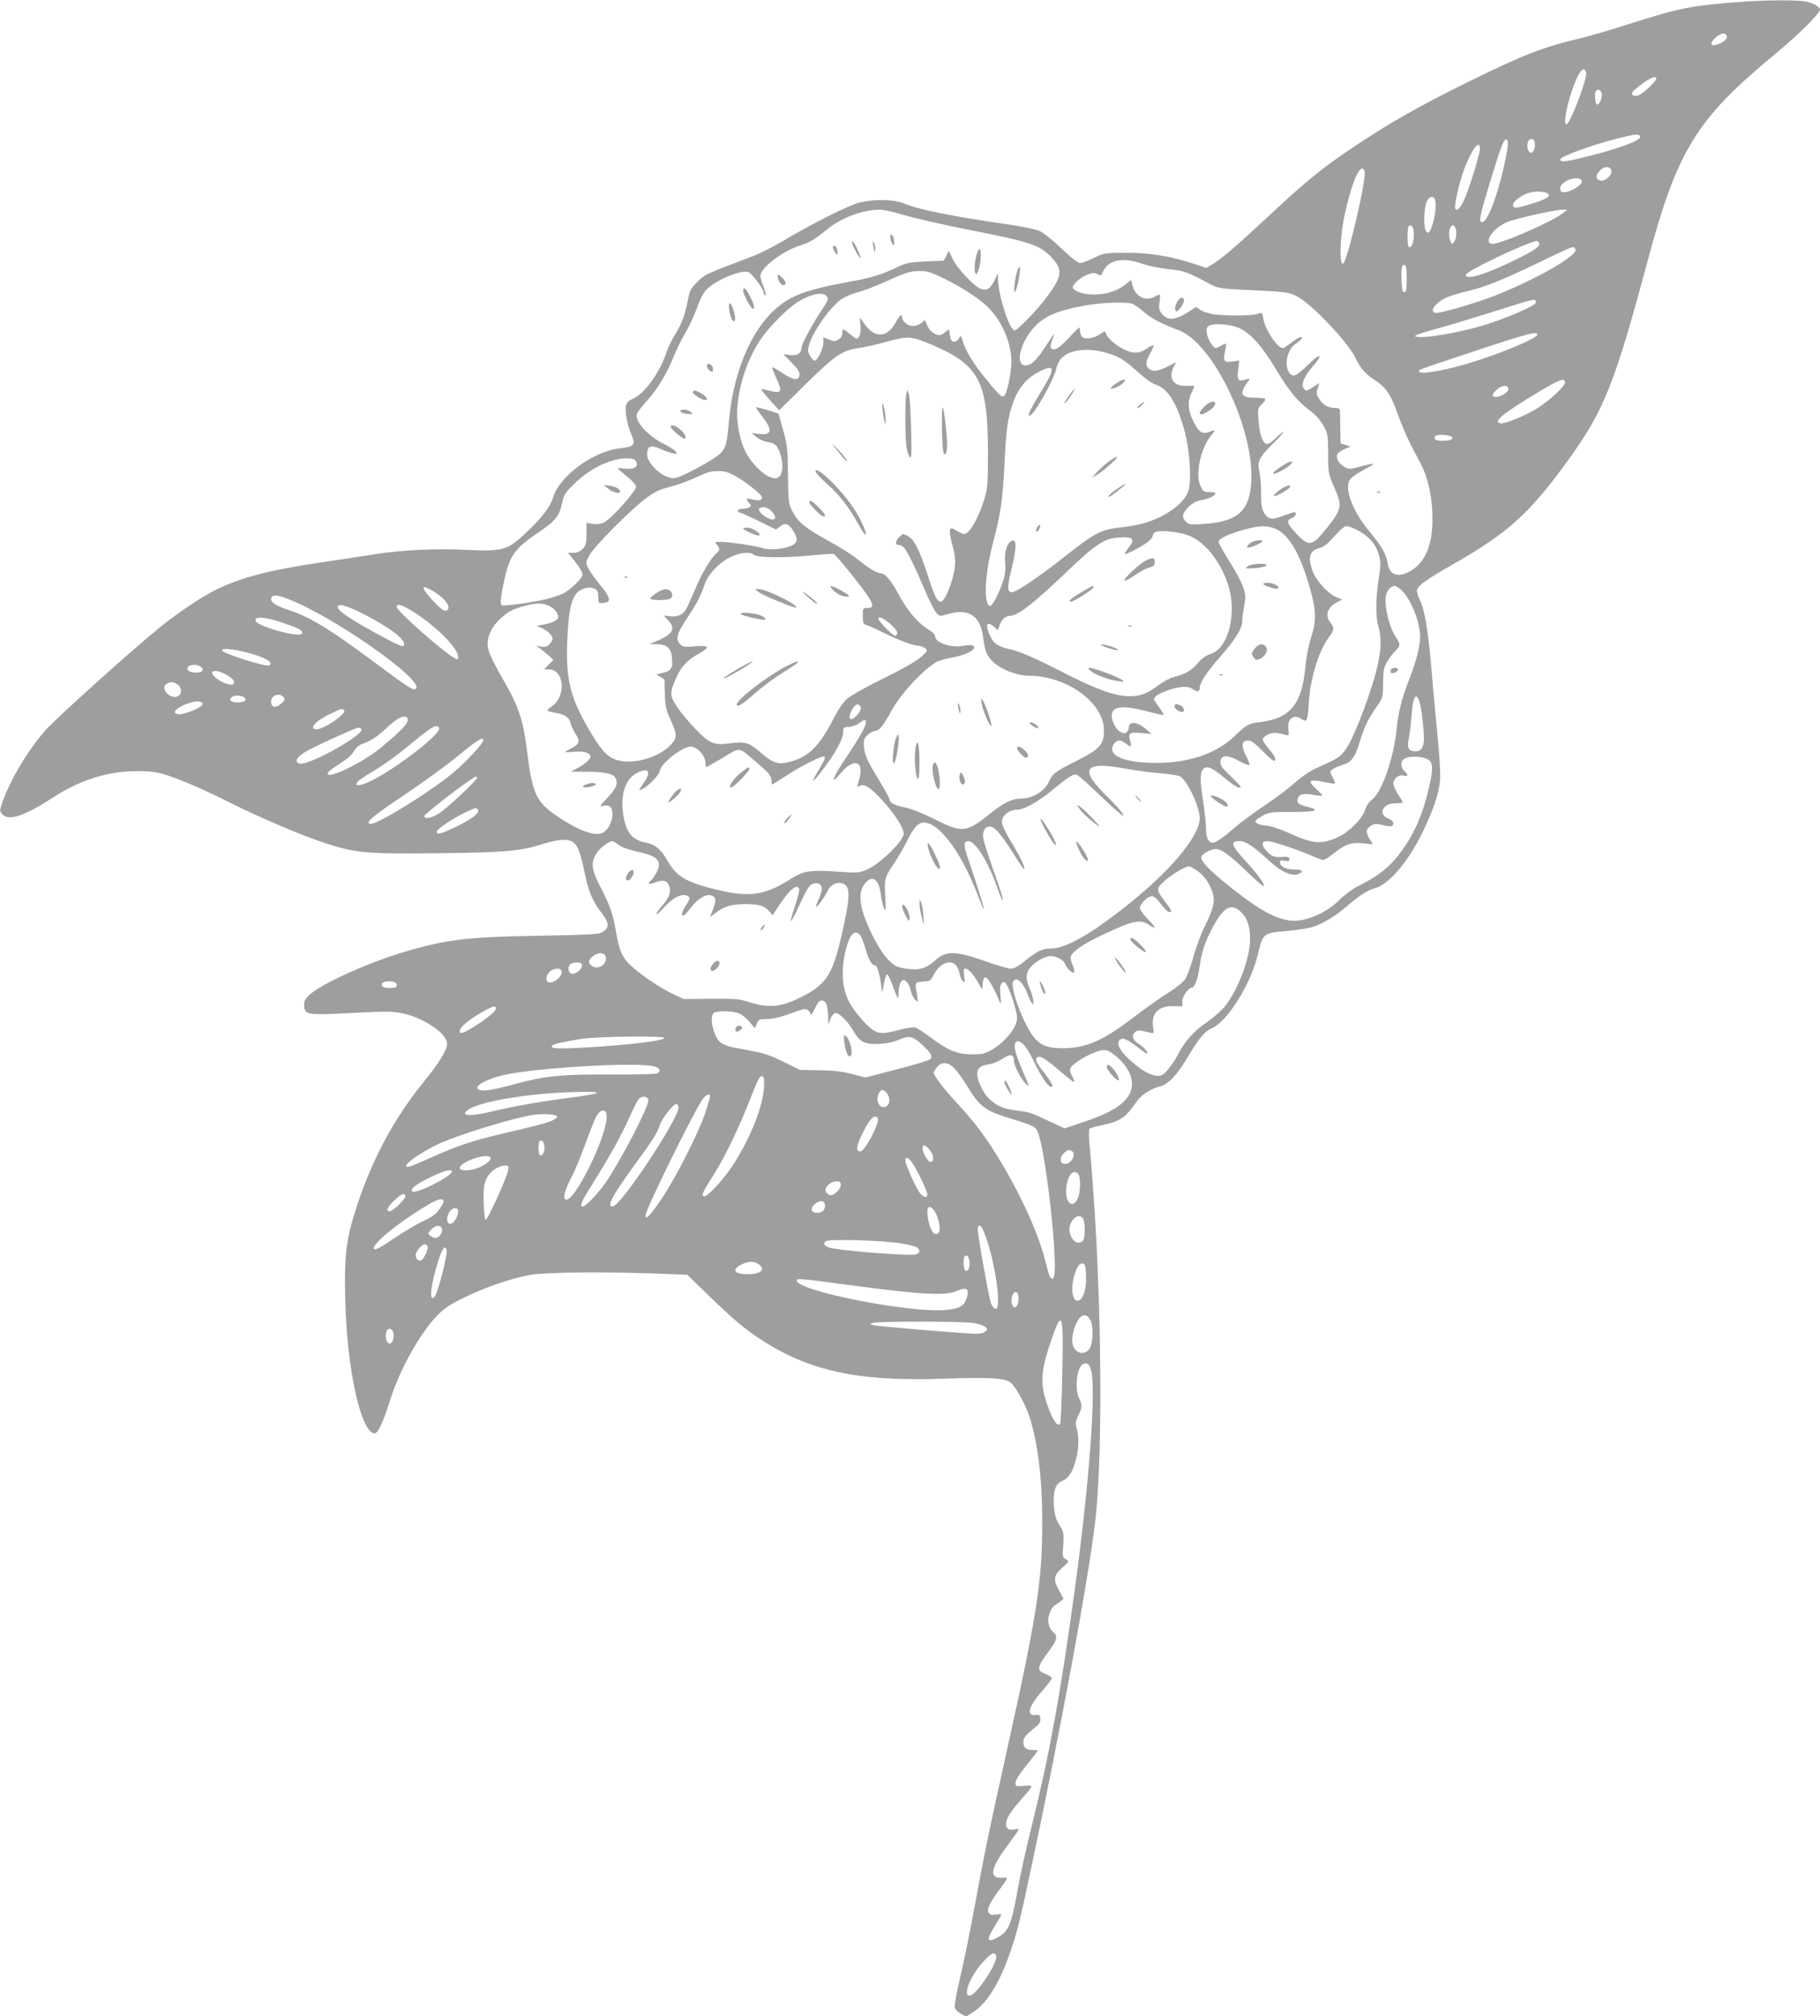 <?xml version="1.0" standalone="no"?>
<!DOCTYPE svg PUBLIC "-//W3C//DTD SVG 20010904//EN"
 "http://www.w3.org/TR/2001/REC-SVG-20010904/DTD/svg10.dtd">
<svg version="1.0" xmlns="http://www.w3.org/2000/svg"
 width="1156pt" height="1280pt" viewBox="0 0 1156 1280"
 preserveAspectRatio="xMidYMid meet">
<g transform="translate(0,1280) scale(0.1,-0.1)"
fill="#9e9e9e" stroke="none">
<path d="M11055 12788 c-317 -24 -386 -38 -710 -141 -110 -36 -243 -74 -295
-87 -248 -58 -369 -105 -735 -285 -286 -141 -488 -255 -690 -390 -214 -141
-324 -230 -550 -441 -218 -203 -317 -288 -371 -320 l-42 -25 -75 25 c-152 50
-282 71 -432 71 -138 0 -141 -1 -206 -32 -37 -18 -76 -33 -88 -33 -14 0 -57
33 -116 90 -52 49 -112 98 -135 110 -27 14 -99 29 -213 46 -341 49 -561 93
-649 130 -69 29 -187 32 -288 8 -68 -16 -301 -133 -492 -247 -59 -35 -147 -79
-195 -97 -292 -110 -296 -112 -344 -160 -40 -40 -49 -56 -58 -106 -19 -101
-39 -157 -81 -224 -22 -36 -47 -87 -56 -115 -43 -131 -141 -267 -217 -298 -25
-11 -37 -23 -41 -44 -8 -36 8 -120 35 -184 28 -65 19 -75 -83 -87 -163 -20
-374 -177 -413 -305 -19 -63 -66 -126 -164 -220 -126 -121 -153 -129 -386
-118 -196 10 -419 -1 -586 -28 -69 -11 -220 -34 -335 -51 -338 -50 -521 -98
-684 -180 -82 -42 -233 -143 -335 -225 -169 -136 -670 -585 -733 -658 -116
-131 -227 -317 -278 -464 -17 -51 -17 -53 1 -73 40 -44 140 -11 319 105 171
112 349 169 531 169 88 1 125 -4 185 -22 103 -33 237 -91 413 -179 195 -97
464 -212 606 -257 192 -62 261 -68 716 -63 421 5 517 13 655 56 99 32 164 37
196 17 34 -23 49 -61 78 -199 26 -123 47 -173 107 -253 52 -68 51 -96 -1 -125
-19 -11 -109 -15 -400 -20 -441 -7 -578 -23 -830 -96 -245 -70 -556 -211 -630
-284 -25 -26 -30 -38 -28 -68 5 -54 21 -57 305 -42 218 11 257 11 321 -3 135
-28 282 -129 282 -192 0 -39 -52 -125 -149 -243 -201 -247 -345 -524 -445
-854 -49 -163 -60 -269 -53 -536 11 -440 101 -841 187 -841 21 0 55 73 99 215
61 192 189 421 300 535 44 45 81 69 171 113 136 66 296 121 417 143 96 17 468
21 813 8 l185 -7 131 -127 c160 -155 234 -218 339 -286 307 -199 616 -266
1155 -247 295 10 389 5 427 -23 33 -25 93 -133 122 -219 53 -164 81 -392 81
-670 0 -369 -32 -579 -215 -1405 -129 -583 -147 -671 -211 -1015 -30 -165 -73
-376 -95 -469 -22 -93 -38 -178 -35 -191 3 -12 21 -30 39 -40 l34 -18 49 32
c85 56 164 185 228 370 47 133 61 192 140 561 185 871 353 1779 401 2168 57
466 41 1602 -35 2407 -4 50 -5 94 0 99 4 4 39 14 77 22 121 26 150 46 223 151
29 42 93 83 153 97 44 11 103 72 159 165 83 139 117 181 162 201 103 44 252
283 297 476 29 127 35 131 180 143 63 6 137 17 164 25 64 19 151 72 223 135
78 67 128 99 172 111 90 24 210 163 300 345 73 148 110 257 117 344 3 38 -4
156 -16 276 -11 116 -28 293 -36 395 -23 273 -45 407 -77 472 -10 21 -18 46
-18 57 0 29 53 68 218 162 367 209 499 329 754 684 218 304 285 473 493 1248
189 706 311 903 814 1317 146 121 281 255 281 280 0 15 -38 38 -82 49 -52 12
-255 12 -423 -1z m-87 -220 c4 -19 -29 -43 -70 -53 -39 -10 -37 16 3 50 34 28
62 30 67 3z m-893 -227 c10 -32 -99 -321 -124 -329 -21 -7 -7 87 30 202 40
124 78 176 94 127z m445 -40 c0 -18 -89 -100 -115 -107 -39 -10 -52 10 -24 35
79 67 139 99 139 72z m-347 -93 c7 -24 -12 -70 -28 -72 -11 -1 -19 58 -11 80
8 22 33 17 39 -8z m245 -276 c7 -21 -125 -72 -307 -118 -165 -42 -201 -47
-201 -26 0 18 203 92 357 131 128 32 144 33 151 13z m-852 -125 c-45 -225
-115 -417 -152 -417 -23 0 -17 34 51 257 73 238 90 282 108 264 8 -8 6 -35 -7
-104z m182 90 c6 -29 -7 -67 -23 -67 -18 0 -29 34 -21 66 8 29 39 29 44 1z
m-348 -41 c0 -29 -50 -197 -88 -296 -28 -70 -53 -103 -68 -87 -9 9 12 116 42
212 45 141 114 245 114 171z m835 -145 c0 -31 -45 -66 -74 -56 -27 8 -27 33 1
62 30 32 73 28 73 -6z m-1568 3 c16 -42 -112 -589 -138 -589 -23 0 -17 178 10
303 48 222 104 348 128 286z m1381 -66 c4 -21 -73 -68 -111 -68 -22 0 -27 5
-27 24 0 50 129 91 138 44z m-213 -80 c16 -15 -20 -35 -111 -63 -99 -30 -114
-31 -114 -5 0 25 68 71 118 80 42 8 92 2 107 -12z m-721 -34 c19 -49 -20 -220
-48 -211 -29 10 -25 177 5 213 15 19 35 18 43 -2z m-3373 -99 c63 -19 241 -60
394 -90 428 -85 470 -99 553 -189 62 -68 56 -114 -33 -234 -63 -87 -196 -223
-212 -220 -33 7 -102 223 -104 325 l0 38 -22 -44 c-27 -54 -45 -66 -82 -57
-40 10 -155 130 -184 192 l-25 52 -15 -32 -16 -31 -115 -5 c-104 -5 -122 -8
-185 -38 -88 -43 -166 -67 -280 -87 -296 -54 -391 -89 -494 -181 -157 -141
-267 -412 -292 -719 -12 -142 -22 -171 -72 -209 -44 -34 -193 -115 -242 -133
-35 -12 -45 -12 -82 2 -59 23 -123 95 -123 139 0 54 21 64 83 37 29 -13 65
-26 82 -29 27 -5 29 -4 16 12 -8 10 -41 31 -74 47 -103 52 -186 145 -172 190
4 12 29 46 57 76 72 79 131 176 173 280 20 50 56 124 81 165 24 40 55 108 70
151 15 45 39 94 57 114 54 61 228 135 272 115 24 -11 95 -107 95 -129 0 -6 4
-14 9 -18 10 -6 3 26 -18 78 -6 16 -11 37 -11 47 0 49 142 157 251 191 63 20
89 35 175 105 90 72 220 121 330 123 23 1 93 -15 155 -34z m4189 14 c-66 -55
-408 -204 -454 -197 -55 8 8 100 94 137 50 22 304 79 355 80 l30 0 -25 -20z
m-956 -95 c15 -40 2 -124 -20 -124 -10 0 -14 16 -14 63 0 35 3 67 7 70 11 11
20 8 27 -9z m270 0 c10 -27 7 -69 -8 -90 -14 -18 -15 -18 -25 10 -7 16 -9 44
-5 62 7 35 27 45 38 18z m531 -95 c13 -20 -29 -50 -149 -108 -196 -96 -316
-132 -316 -96 0 23 401 213 452 215 4 0 10 -5 13 -11z m230 -39 c10 -16 -13
-39 -95 -93 -104 -68 -332 -177 -471 -225 -154 -53 -307 -95 -325 -88 -22 8
-17 30 14 58 34 33 81 52 187 78 113 26 225 71 435 172 255 122 243 118 255
98z m-2751 -94 c39 -14 115 -29 169 -35 100 -10 116 -16 269 -98 43 -23 63
-26 230 -34 249 -12 260 -13 313 -39 92 -44 333 -299 377 -397 26 -59 63 -100
126 -140 66 -43 100 -95 143 -221 19 -53 54 -135 78 -182 24 -47 55 -105 68
-130 39 -77 64 -179 70 -292 11 -204 -38 -332 -149 -389 -74 -38 -123 -17
-135 57 -9 57 -35 103 -108 191 -113 134 -169 280 -131 338 9 14 51 43 94 65
79 42 73 45 -35 16 -57 -16 -65 -16 -93 -1 -34 18 -56 55 -46 80 3 9 23 24 45
33 l39 17 -32 10 -31 10 -2 90 c-1 50 -2 100 -2 113 -1 18 -7 22 -31 22 -43 0
-78 19 -101 57 -18 28 -19 38 -10 65 6 17 11 32 11 34 0 2 -16 -8 -36 -21 -43
-29 -48 -30 -64 -10 -18 22 5 78 56 136 69 78 55 94 -18 22 -79 -76 -101 -89
-122 -68 -44 44 -24 154 34 193 19 13 37 27 38 33 7 19 -21 8 -65 -26 -25 -19
-49 -35 -54 -35 -36 0 -113 116 -125 187 -6 40 -7 41 -33 31 -35 -15 -233 -15
-301 0 -30 7 -63 20 -73 29 -14 14 -22 15 -35 5 -104 -73 -159 -84 -199 -38
-21 25 -24 35 -18 77 4 27 4 49 0 49 -3 0 -20 -7 -36 -16 -56 -29 -118 5 -136
74 l-8 33 -43 -32 c-53 -39 -118 -59 -194 -59 -59 0 -119 18 -133 40 -11 17
42 67 91 86 33 13 46 13 64 4 12 -6 22 -10 23 -8 26 51 38 66 67 80 48 25 111
22 194 -6z m1681 -97 c0 -68 -3 -84 -15 -84 -12 0 -16 16 -18 74 -3 82 2 105
21 98 8 -2 12 -29 12 -88z m-2946 6 c109 -53 212 -118 272 -172 96 -86 163
-233 163 -358 0 -80 -30 -214 -50 -222 -14 -5 -43 25 -132 136 -63 79 -110
158 -127 214 -11 39 -13 40 -24 19 -6 -12 -20 -22 -31 -22 -15 0 -21 9 -26 39
l-6 40 -29 -21 c-25 -19 -31 -20 -60 -8 -20 9 -37 26 -48 51 l-17 37 -23 -19
c-13 -11 -36 -19 -52 -19 -31 0 -69 30 -69 55 0 27 -15 15 -42 -34 -35 -64
-82 -88 -132 -67 -20 8 -46 32 -62 55 -15 23 -29 41 -31 41 -2 0 -1 -20 2 -44
7 -43 -6 -86 -25 -86 -5 0 -25 14 -43 30 -42 36 -47 37 -47 5 0 -15 -9 -31
-24 -40 -22 -14 -28 -15 -60 -1 l-36 15 0 -31 c0 -40 -37 -118 -56 -118 -7 0
-21 14 -30 32 -14 26 -14 38 -4 72 25 85 136 240 206 288 22 14 67 33 100 42
34 8 108 36 165 62 148 66 167 73 230 73 46 1 71 -6 148 -44z m-737 -118 c12
-18 11 -19 -44 -103 -61 -94 -118 -203 -118 -226 0 -32 -28 -48 -73 -42 l-42
6 53 -54 c40 -41 53 -61 50 -79 -5 -38 -38 -34 -107 12 -34 23 -64 39 -66 37
-2 -2 10 -34 27 -71 39 -84 32 -97 -43 -78 -27 7 -52 12 -54 10 -2 -2 23 -33
55 -69 l59 -65 148 146 c211 208 249 234 362 250 36 5 115 23 175 40 131 37
157 35 285 -20 301 -129 355 -232 356 -676 0 -214 -2 -235 -23 -305 -39 -124
-95 -220 -128 -220 -7 0 -29 9 -48 21 -33 19 -36 19 -42 4 -4 -9 3 -53 16 -98
16 -61 20 -94 15 -135 -12 -95 -63 -222 -90 -222 -23 0 -40 36 -85 175 -50
154 -84 221 -122 241 -35 18 -33 18 -58 -8 -25 -27 -26 -48 -2 -48 11 0 26 -8
34 -17 22 -25 77 -137 133 -272 27 -62 58 -125 71 -140 22 -25 23 -25 70 -11
138 41 211 -7 229 -150 11 -88 24 -117 72 -160 51 -44 147 -80 217 -80 243 -1
478 -171 478 -348 0 -90 -27 -119 -183 -197 -126 -63 -145 -78 -168 -130 -26
-58 -103 -105 -174 -105 -59 0 -110 -25 -199 -96 -151 -121 -175 -124 -352
-35 -73 37 -149 67 -189 75 -70 15 -97 29 -97 51 0 6 -29 60 -65 119 -80 131
-96 168 -98 224 -2 37 3 48 26 68 15 13 36 24 46 24 24 0 51 32 96 115 60 112
190 256 287 319 16 10 62 24 103 31 74 13 135 39 142 61 6 18 -19 23 -68 14
-77 -15 -179 19 -179 59 0 12 -17 29 -44 45 -60 35 -133 119 -180 208 -53 98
-93 148 -119 148 -27 0 -77 30 -152 91 -31 26 -113 77 -181 114 -149 82 -196
120 -231 189 -25 49 -26 58 -28 231 -2 165 -4 189 -31 285 l-29 104 -70 22
c-38 12 -72 20 -74 18 -2 -1 15 -26 38 -55 71 -90 66 -124 -19 -114 l-45 5 30
-25 c17 -14 46 -27 65 -30 52 -9 63 -18 82 -66 24 -62 23 -131 -1 -153 -17
-16 -25 -16 -57 -6 -44 15 -111 79 -148 142 -44 75 -70 198 -63 298 12 161 71
329 161 453 51 72 163 182 222 219 83 53 165 68 186 35z m4503 -38 c0 -19
-186 -100 -331 -144 -132 -40 -319 -75 -397 -75 -71 1 -48 12 105 55 68 18
222 65 343 103 286 91 280 89 280 61z m-2562 -8 c13 -5 46 -28 73 -52 47 -41
118 -78 217 -114 219 -79 480 -617 465 -956 -9 -194 -85 -262 -309 -276 -79
-5 -88 -4 -108 16 -28 28 -21 55 23 97 22 21 48 34 77 39 45 7 89 29 89 44 0
4 -17 8 -37 7 -34 -1 -40 3 -56 34 -37 70 -4 239 63 322 34 42 34 43 -6 27
-48 -18 -70 -4 -103 63 -37 73 -40 131 -11 188 11 22 17 40 13 41 -5 0 -28 0
-53 -1 -78 -2 -111 51 -75 121 l16 30 -43 -22 c-69 -35 -99 -41 -125 -24 -30
20 -29 48 3 102 14 25 23 47 20 50 -3 3 -23 -6 -44 -21 -45 -31 -82 -33 -138
-7 -49 22 -111 75 -119 102 -6 19 -7 19 -36 -1 -37 -27 -94 -37 -114 -20 -8 7
-15 23 -15 36 0 13 -2 24 -5 24 -3 0 -33 -29 -66 -65 -62 -66 -93 -85 -112
-66 -7 7 -6 22 6 51 8 22 14 40 12 40 -1 0 -26 -36 -55 -81 -59 -89 -91 -119
-127 -119 -67 0 -35 143 54 241 65 72 150 108 328 140 110 19 260 24 298 10z
m685 -157 c70 -35 142 -117 227 -259 83 -139 138 -205 214 -261 37 -27 66 -59
86 -95 29 -52 30 -59 31 -179 0 -122 1 -127 37 -210 55 -126 52 -140 -51 -269
-90 -111 -108 -114 -190 -27 -58 61 -64 82 -27 96 14 5 25 17 25 26 0 18 1 18
-89 -14 -64 -24 -87 -19 -112 22 -15 25 -19 50 -19 124 0 51 -5 113 -11 138
-16 61 0 93 83 174 37 36 68 70 68 75 0 5 -20 -10 -44 -34 -27 -27 -51 -42
-62 -39 -25 4 -45 65 -51 155 -5 69 -4 73 22 97 16 15 25 30 21 34 -4 4 -35 7
-68 7 -88 0 -98 25 -42 102 16 22 16 22 -16 13 -47 -14 -53 -5 -46 62 l7 59
-44 -6 c-53 -8 -60 2 -46 65 5 23 8 44 6 47 -2 2 -19 -4 -36 -14 -32 -18 -32
-18 -51 5 -30 37 -46 98 -30 117 22 27 145 20 208 -11z m1886 -39 c-3 -24
-237 -122 -431 -180 -147 -45 -300 -72 -315 -57 -14 14 -47 1 367 139 320 106
382 122 379 98z m-2751 -111 c88 -23 129 -47 212 -124 43 -39 90 -73 112 -80
81 -26 138 -117 188 -300 31 -115 44 -300 25 -370 -22 -83 -143 -172 -291
-214 -30 -8 -96 -20 -147 -25 -118 -13 -161 -36 -346 -182 -160 -127 -311
-229 -338 -229 -31 0 -32 29 -4 144 32 133 34 189 9 184 -33 -6 -55 -66 -49
-133 4 -42 1 -78 -10 -115 -22 -76 -72 -172 -87 -167 -40 13 -32 200 18 392
52 197 64 282 75 508 11 227 20 293 56 394 32 90 86 154 166 194 99 50 103 23
17 -116 -66 -107 -95 -165 -81 -165 27 0 153 222 171 299 5 24 20 55 34 68 51
52 158 66 270 37z m2927 -193 c0 -23 -93 -110 -174 -162 -65 -43 -209 -102
-235 -97 -51 10 10 60 241 199 136 82 168 93 168 60z m-360 -41 c0 -21 -45
-50 -80 -50 -27 0 -25 16 6 45 33 31 74 34 74 5z m-355 -310 c0 -11 -13 -16
-49 -18 -50 -3 -74 7 -61 28 11 17 110 9 110 -10z m-5185 -149 c18 -34 -13
-54 -74 -46 -43 5 -48 4 -35 -7 8 -7 36 -30 62 -52 26 -21 47 -46 47 -55 0
-30 -153 -201 -204 -228 -19 -10 -42 -13 -70 -9 l-41 6 0 -69 c0 -60 -3 -73
-24 -95 -17 -18 -35 -26 -59 -26 l-34 0 34 -42 c38 -47 58 -80 58 -98 0 -20
-81 -98 -123 -118 -23 -11 -72 -27 -108 -36 -76 -19 -270 -46 -281 -39 -13 7
-9 48 13 151 36 166 66 209 221 313 104 70 132 105 148 184 11 53 19 66 74
120 98 98 232 164 333 165 42 0 54 -4 63 -19z m632 -94 c68 -38 167 -117 168
-134 0 -20 -17 -24 -59 -14 -45 10 -49 7 -24 -21 15 -17 15 -20 3 -28 -8 -6
-27 -10 -42 -10 -35 0 -45 -17 -16 -25 13 -4 69 -29 125 -57 l102 -50 27 21
c32 25 55 16 84 -32 30 -49 26 -75 -14 -92 -52 -22 -139 -29 -178 -16 -39 14
-216 41 -272 41 -37 0 -38 -1 -23 -18 22 -24 21 -35 -5 -58 -37 -33 -93 -129
-137 -235 -24 -57 -50 -113 -58 -125 -18 -29 -58 -43 -103 -36 l-35 4 28 -29
c50 -53 32 -89 -66 -130 l-52 -22 46 -1 c61 0 89 -23 96 -77 9 -71 -1 -91 -53
-104 l-47 -12 27 -14 c14 -7 26 -17 27 -21 0 -4 1 -45 2 -92 2 -72 7 -95 34
-155 47 -103 47 -120 -4 -171 -71 -71 -218 -115 -317 -94 -68 14 -109 54 -182
176 -132 221 -161 334 -151 589 9 210 30 291 87 320 34 18 64 19 91 5 14 -8
19 -21 19 -51 0 -39 1 -40 33 -37 52 5 46 33 -24 118 -34 41 -68 90 -76 108
-13 32 -12 37 13 80 34 60 278 304 367 366 49 35 86 52 135 63 37 9 105 32
152 53 112 50 108 48 165 49 39 1 63 -7 107 -32z m233 -228 c44 -53 1 -65 -59
-18 -35 28 -34 49 3 49 20 0 37 -9 56 -31z m3176 -99 c94 -26 170 -146 235
-370 45 -156 47 -217 12 -326 -16 -48 -31 -125 -37 -191 -22 -235 -97 -325
-290 -348 -70 -8 -83 -15 -161 -90 -132 -126 -343 -185 -588 -165 -148 13
-216 57 -178 115 20 30 42 31 76 5 35 -27 40 -25 29 15 -15 52 -6 58 70 51
l66 -6 -35 30 c-54 48 -110 53 -110 12 0 -11 -7 -25 -15 -32 -21 -17 -62 11
-81 55 -43 104 21 129 207 80 51 -13 100 -25 106 -25 7 0 -3 21 -22 46 -19 25
-35 49 -35 52 1 20 24 36 84 58 76 27 133 31 162 9 27 -21 44 -18 44 7 0 34
45 102 137 206 88 101 133 173 133 216 0 14 5 57 12 96 11 62 10 76 -7 125
-10 30 -49 103 -87 162 -37 59 -68 114 -68 124 0 20 70 52 173 79 83 22 118
24 168 10z m539 -15 c71 -36 118 -88 137 -154 13 -48 14 -65 3 -135 -22 -136
-24 -257 -6 -319 20 -69 20 -137 0 -233 -32 -159 -152 -478 -208 -554 -34 -46
-48 -56 -177 -113 -49 -22 -98 -55 -143 -95 -37 -34 -124 -99 -194 -146 -70
-47 -156 -111 -192 -142 -69 -61 -117 -94 -137 -94 -28 0 -43 32 -43 89 0 32
-9 116 -20 186 -20 130 -18 176 6 196 23 19 57 3 133 -61 63 -52 101 -73 101
-54 0 3 -30 34 -66 69 -55 53 -65 67 -62 91 5 42 43 43 118 3 33 -18 63 -30
66 -26 3 3 -6 28 -21 57 -32 64 -30 94 7 98 22 3 40 -9 93 -62 36 -36 70 -66
75 -66 21 0 8 31 -30 75 -22 25 -40 53 -40 60 0 8 14 22 32 31 30 15 58 15
115 -2 20 -6 21 -3 16 35 -9 68 34 101 86 65 32 -23 37 -11 44 104 10 161 64
333 131 421 31 42 32 55 6 88 -36 46 -19 98 43 130 l32 16 -40 17 c-53 23
-129 108 -149 167 -30 86 -18 126 43 143 29 7 54 27 96 75 33 38 65 65 76 65
11 0 42 -11 69 -25z m-1081 -31 c104 -34 205 -154 258 -306 64 -182 8 -415
-108 -450 -28 -8 -54 -27 -82 -59 -41 -48 -75 -67 -154 -88 -23 -6 -68 -31
-100 -55 -69 -51 -109 -66 -176 -66 -92 0 -203 39 -397 137 -224 114 -300 147
-374 163 -31 6 -69 22 -84 35 -25 21 -52 80 -52 114 0 17 22 13 46 -10 l22
-20 11 32 c13 37 37 58 67 59 48 0 157 85 365 285 178 171 236 208 329 213 88
5 102 -10 60 -63 -17 -21 -28 -40 -26 -42 6 -6 105 45 144 74 17 13 32 30 32
37 0 6 6 18 13 25 16 17 133 9 206 -15z m-2751 -126 c19 -19 195 -21 357 -5
77 8 145 12 151 10 6 -2 51 -54 101 -116 152 -190 171 -227 113 -227 -29 0
-30 -1 -30 -51 0 -44 3 -52 21 -56 12 -4 63 -26 113 -51 102 -50 189 -82 221
-82 11 0 30 -7 41 -15 18 -15 17 -17 -25 -55 -28 -26 -114 -75 -235 -135 -105
-51 -210 -110 -233 -129 -28 -24 -58 -68 -92 -135 -88 -170 -156 -237 -275
-268 -73 -19 -106 -9 -182 57 -76 66 -99 73 -197 61 -103 -14 -129 -3 -219 90
-42 43 -95 107 -118 141 -47 71 -48 90 -3 189 28 65 72 111 140 148 76 42 70
55 -21 48 -69 -6 -78 -5 -97 14 -30 30 -20 67 45 165 64 95 87 141 111 212 21
65 89 137 164 175 59 29 128 36 149 15z m4119 -230 c60 -64 113 -201 113 -293
0 -58 -27 -161 -70 -270 -45 -114 -69 -207 -80 -322 -19 -181 -95 -397 -157
-441 -18 -13 -34 -37 -42 -63 -16 -55 -103 -142 -173 -174 -105 -48 -156 -44
-313 27 -52 24 -110 43 -140 46 -52 5 -79 18 -69 33 3 5 24 19 47 32 38 20 56
22 184 22 151 0 185 11 99 32 -56 14 -69 24 -64 48 6 32 32 40 97 29 34 -6 61
-8 61 -5 0 3 -19 23 -42 44 -55 50 -43 62 48 43 38 -8 71 -13 73 -10 2 2 -4
20 -15 40 -19 35 -19 36 1 50 11 8 37 20 58 26 60 18 82 46 112 144 32 103 53
147 109 227 40 57 40 58 41 151 1 81 4 98 27 137 14 24 38 55 52 68 32 30 32
41 1 87 -43 64 -76 208 -61 267 8 32 32 57 55 57 9 0 31 -15 48 -32z m-6158 0
c84 -50 124 -110 84 -125 -12 -5 -34 12 -80 60 -82 87 -84 113 -4 65z m-927
-48 c285 -106 874 -518 820 -572 -15 -15 -45 4 -258 163 -295 219 -415 292
-556 338 -80 26 -114 51 -105 74 8 22 35 21 99 -3z m1668 -48 c36 -17 62 -55
54 -77 -7 -16 -46 -33 -95 -41 l-41 -7 30 -13 c37 -15 72 -49 72 -69 0 -8 -9
-24 -21 -36 -15 -15 -28 -19 -52 -14 l-32 5 25 -17 c14 -10 38 -30 55 -45 l30
-27 -29 -30 -30 -31 30 0 c100 0 112 -173 16 -237 -36 -24 -34 -27 23 -38 62
-11 92 -30 98 -64 4 -17 18 -48 32 -69 31 -47 26 -66 -26 -93 -22 -11 -39 -21
-39 -23 0 -2 26 -2 58 1 61 6 102 -7 102 -31 0 -17 -37 -49 -85 -74 l-40 -21
108 -1 c123 0 173 -15 182 -53 8 -32 -6 -58 -64 -120 -44 -48 -45 -50 -18 -43
39 9 57 -8 57 -53 0 -49 -29 -103 -63 -119 -53 -25 -168 21 -314 124 -106 76
-134 139 -163 378 -25 207 -51 288 -140 446 -96 169 -113 208 -113 255 0 52
31 112 81 157 51 46 73 58 147 79 78 23 122 23 165 1z m-1186 -48 c167 -84
275 -166 262 -199 -5 -14 -23 -8 -119 43 -217 115 -315 181 -301 204 10 16 61
1 158 -48z m328 8 c151 -99 278 -229 278 -284 0 -16 -3 -17 -22 -7 -68 36
-368 300 -368 325 0 26 37 14 112 -34z m-836 -66 c98 -33 124 -47 124 -64 0
-20 -80 -11 -185 22 -91 29 -122 47 -110 66 10 17 82 7 171 -24z m3858 -7 c46
-41 56 -62 34 -75 -11 -7 -108 89 -108 108 0 19 30 5 74 -33z m-4096 -179
c117 -28 184 -65 153 -84 -20 -13 -301 77 -301 95 0 15 60 10 148 -11z m-283
-93 c24 -18 11 -37 -25 -37 -38 0 -60 9 -60 25 0 26 55 33 85 12z m154 -46
c48 -25 68 -48 53 -63 -14 -14 -74 6 -112 39 -51 43 -11 59 59 24z m-301 -67
c28 -19 29 -60 2 -74 -45 -24 -115 47 -74 77 24 17 45 16 72 -3z m426 -84 c16
-15 -5 -30 -44 -30 -45 0 -61 17 -35 36 18 13 61 10 79 -6z m247 4 c11 -14 9
-20 -15 -41 -34 -29 -60 -27 -64 7 -6 42 51 67 79 34z m7218 -42 c15 -57 30
-213 24 -247 -8 -41 -21 -55 -53 -55 -44 0 -55 22 -42 83 6 29 14 95 18 147 8
124 31 155 53 72z m-7732 1 c8 -22 -131 -79 -163 -66 -21 8 -17 20 11 39 60
39 144 54 152 27z m4181 -25 c5 -25 -54 -86 -68 -72 -17 17 25 96 48 92 9 -2
18 -11 20 -20z m-3282 -20 c13 -21 -129 -118 -173 -118 -57 0 -10 54 87 99 73
35 76 35 86 19z m404 -59 c0 -24 -43 -69 -165 -171 -117 -99 -359 -216 -343
-165 3 6 20 22 39 34 88 57 111 76 130 108 15 25 33 38 70 50 31 11 71 36 107
69 84 76 112 96 138 96 18 0 24 -6 24 -21z m2910 -14 c0 -26 -38 -94 -128
-228 -84 -125 -104 -182 -35 -99 86 104 155 83 120 -37 -14 -49 -14 -50 4 -40
28 15 67 -10 139 -88 82 -89 140 -178 140 -216 0 -43 -145 -187 -226 -224 -58
-26 -58 -26 -193 -17 -168 12 -218 5 -290 -41 -148 -96 -242 -117 -392 -92
-52 9 -137 30 -189 46 -111 35 -163 73 -209 154 -42 74 -79 105 -134 116 -89
16 -128 61 -147 169 -22 127 8 230 78 270 77 43 104 17 53 -54 -17 -25 -31
-47 -31 -50 0 -3 14 3 31 13 37 22 99 88 99 106 0 44 143 157 197 157 40 0 93
-57 93 -100 0 -17 3 -30 6 -30 3 0 43 22 88 49 135 81 112 82 219 -9 95 -80
107 -95 107 -131 0 -10 2 -19 5 -19 2 0 42 24 87 54 103 67 235 133 245 122 4
-4 1 -19 -8 -34 -8 -15 -28 -49 -44 -76 -40 -68 -18 -51 48 37 76 101 120 183
122 225 1 34 3 36 37 37 20 1 49 11 64 23 35 26 44 27 44 7z m-2710 -40 c0
-43 -267 -249 -430 -331 -75 -37 -118 -40 -86 -5 9 10 56 41 105 70 48 29 128
85 176 124 153 126 196 157 216 157 10 0 19 -7 19 -15z m-495 -4 c21 -34 -324
-228 -389 -219 -38 5 -25 39 29 72 54 33 323 156 342 156 6 0 14 -4 18 -9z
m775 -70 c0 -21 -115 -144 -195 -210 -146 -120 -470 -321 -518 -321 -47 0 3
44 205 179 120 80 277 194 349 254 121 99 159 122 159 98z m6013 -133 c21 -25
17 -74 -18 -214 -30 -120 -76 -228 -135 -317 -83 -126 -157 -190 -304 -263
-33 -16 -85 -54 -117 -86 -62 -63 -149 -110 -237 -129 -103 -21 -213 23 -386
154 -179 136 -256 209 -256 245 0 17 60 52 91 52 37 0 89 -38 202 -147 54 -52
101 -93 104 -89 9 9 -38 74 -110 153 -98 107 -107 133 -43 133 39 0 91 -35
188 -126 70 -66 142 -99 182 -84 41 15 29 30 -25 30 -54 0 -89 19 -89 47 0 11
8 13 30 8 24 -5 30 -3 30 10 0 12 -8 16 -32 15 -63 -4 -77 0 -107 31 -41 40
-41 69 -2 69 31 0 195 -54 287 -95 31 -14 62 -25 69 -25 7 0 36 18 65 41 76
60 113 73 187 65 l63 -7 -20 33 c-27 44 -25 64 6 84 22 15 32 16 76 6 27 -7
54 -10 59 -6 18 11 8 35 -18 45 -75 28 -44 99 42 99 25 0 45 2 45 5 0 2 -13
26 -30 52 -16 26 -30 57 -30 68 0 32 34 59 65 51 30 -8 32 4 5 29 -23 20 -26
57 -7 73 34 28 143 22 170 -10z m-1934 -48 c58 -11 156 -24 217 -29 61 -5 120
-14 131 -21 46 -29 122 -191 123 -264 1 -116 -196 -348 -488 -575 -219 -171
-369 -254 -458 -253 -56 0 -86 -15 -182 -93 -27 -21 -54 -35 -72 -35 -15 0
-84 20 -152 44 -200 71 -260 72 -331 6 -56 -50 -103 -63 -187 -49 -58 10 -70
16 -112 60 -55 57 -139 220 -163 320 -19 75 -11 128 25 167 45 48 83 16 95
-78 3 -30 12 -68 20 -85 12 -27 13 -20 8 66 -7 118 -4 130 51 210 24 36 62
100 84 144 52 103 79 130 125 121 98 -18 230 -204 328 -461 21 -55 38 -95 39
-88 0 13 -55 188 -99 315 -32 90 -32 118 -1 118 46 0 128 -133 186 -300 18
-52 33 -86 33 -75 1 11 -17 72 -40 135 -79 226 -90 263 -84 292 8 36 33 50 63
34 26 -14 77 -81 145 -191 26 -43 50 -75 53 -73 7 8 -24 74 -76 161 -68 113
-77 140 -56 173 19 27 53 44 93 44 36 0 130 53 205 114 122 101 148 117 172
104 11 -6 75 -62 140 -125 66 -63 128 -119 139 -125 19 -10 19 -10 -1 18 -11
16 -48 56 -82 89 -190 184 -159 235 109 185z m-4119 -59 c0 -13 -182 -185
-235 -221 -50 -34 -100 -45 -100 -20 0 13 310 250 328 250 4 0 7 -4 7 -9z m5
-202 c13 -19 -39 -60 -130 -104 -100 -48 -126 -56 -132 -38 -5 14 96 84 180
124 69 33 73 33 82 18z m886 -218 c27 -20 64 -34 159 -56 100 -24 125 -57 91
-123 -11 -21 -27 -44 -35 -51 -28 -24 -17 -29 27 -13 51 18 74 12 87 -23 14
-37 3 -70 -41 -122 -22 -24 -39 -49 -39 -56 0 -6 20 11 45 39 50 58 105 89
141 80 31 -8 30 -22 -2 -69 -14 -21 -24 -44 -22 -52 4 -19 15 -10 61 48 44 54
89 81 122 73 33 -9 37 -30 14 -88 l-20 -51 37 28 c53 41 99 54 186 55 89 0
125 -11 154 -46 l21 -25 36 55 c72 109 119 148 133 112 3 -8 -9 -56 -26 -106
-17 -51 -29 -94 -27 -97 3 -2 19 26 37 64 64 138 76 158 99 170 31 15 61 1 61
-30 0 -12 -9 -42 -20 -66 -11 -24 -19 -46 -17 -48 6 -6 54 60 73 100 20 42 61
61 99 47 48 -18 46 -87 -10 -330 -55 -243 -98 -310 -246 -385 -139 -71 -211
-78 -348 -35 -56 18 -88 20 -237 19 l-171 -2 -68 32 c-77 35 -211 126 -268
180 -54 50 -73 93 -92 202 -21 125 -38 175 -99 293 -61 118 -66 160 -25 222
23 34 76 73 100 74 4 0 17 -8 30 -19z m3692 -176 c29 -22 55 -54 72 -90 38
-77 32 -126 -29 -248 -26 -52 -60 -142 -76 -202 -16 -59 -40 -123 -52 -141
-13 -19 -54 -53 -91 -76 -77 -49 -129 -86 -249 -176 -182 -139 -292 -186 -433
-187 -142 0 -183 31 -260 197 -41 91 -71 197 -62 221 17 45 66 4 97 -82 13
-33 26 -58 30 -56 10 6 -1 57 -24 109 -23 55 -20 90 10 126 31 36 93 70 129
70 35 0 82 -26 89 -48 9 -26 46 -63 57 -57 5 4 3 21 -6 42 -8 19 -15 43 -15
53 0 31 71 82 195 141 198 94 246 105 300 69 52 -35 51 -22 -3 33 -29 29 -52
61 -52 72 0 26 49 75 76 75 15 0 33 -16 58 -50 20 -27 43 -50 51 -50 22 0 19
8 -24 64 -57 76 -58 83 -12 126 43 42 138 99 162 100 9 0 37 -16 62 -35z m272
-258 c38 -38 55 -89 55 -168 0 -121 -74 -319 -158 -426 -23 -29 -76 -75 -117
-103 -77 -52 -140 -121 -177 -194 -32 -63 -80 -127 -107 -141 -42 -21 -121 17
-212 102 -56 52 -78 96 -59 118 18 21 44 11 112 -41 31 -24 59 -44 63 -44 15
0 -20 44 -50 61 -39 23 -50 53 -27 75 15 15 29 15 96 -2 26 -6 27 -6 20 35
-14 86 34 136 129 133 l57 -1 0 33 c0 31 39 86 61 86 17 0 38 57 48 132 13 92
32 152 77 238 75 144 124 172 189 107z m-2422 -144 c8 -10 25 -52 36 -93 19
-66 39 -100 62 -100 10 0 26 -55 35 -120 l7 -55 11 60 c6 33 16 59 21 59 6 -1
21 -33 35 -72 14 -39 28 -73 31 -77 4 -3 7 15 7 41 1 28 8 54 16 63 14 13 18
13 35 -3 11 -10 22 -35 26 -56 4 -21 16 -46 27 -57 21 -18 21 -18 13 27 -15
86 -15 85 38 88 44 3 49 6 67 42 24 48 64 80 100 80 34 0 56 -25 65 -72 4 -21
13 -42 21 -49 12 -10 13 -4 8 35 -5 37 -4 46 8 46 18 0 48 -32 81 -89 l26 -44
3 39 c2 27 8 39 18 39 14 0 56 -73 87 -150 11 -27 12 -23 7 36 -4 51 -2 68 10
78 12 10 17 8 30 -11 23 -36 66 -173 66 -211 0 -62 -82 -161 -173 -209 -33
-18 -58 -23 -117 -22 -91 1 -150 25 -260 108 -41 31 -85 59 -98 63 -13 3 -59
-4 -102 -16 -96 -26 -124 -26 -164 -1 -35 21 -97 91 -139 155 -59 91 -70 221
-33 363 25 93 55 122 89 85z m-1615 -141 c7 -46 -50 -82 -87 -55 -28 19 -26
37 6 63 35 28 77 23 81 -8z m-154 -41 c18 -28 -50 -81 -73 -58 -14 14 -14 40
1 55 14 14 64 16 72 3z m-129 -41 c18 -29 -46 -89 -81 -76 -20 8 -17 43 6 66
21 21 65 27 75 10z m-1048 -85 c8 -22 0 -27 -41 -27 -42 0 -57 8 -49 27 7 21
82 20 90 0z m2734 -135 c4 -14 8 -47 9 -75 l2 -50 12 35 c7 19 21 37 30 38 24
5 81 -51 119 -117 39 -69 75 -85 172 -78 41 3 90 14 118 27 61 27 85 22 143
-32 58 -53 70 -76 52 -93 -7 -7 -102 -36 -212 -64 l-199 -52 -86 22 c-63 17
-119 23 -208 24 l-121 2 -104 51 c-73 37 -128 56 -188 67 -47 9 -108 21 -137
26 -28 6 -63 19 -76 30 -44 34 -73 159 -45 187 16 16 121 15 162 -2 18 -7 48
-32 67 -54 l34 -40 12 29 c11 27 16 29 65 29 31 0 82 11 123 26 119 43 123 44
140 28 8 -9 15 -21 15 -27 1 -7 12 12 26 41 21 42 30 52 47 50 13 -2 24 -13
28 -28z m-2101 -24 c0 -29 -209 -170 -226 -153 -21 21 41 78 150 138 57 32 76
36 76 15z m1070 -186 c0 -17 -227 -45 -493 -60 -184 -11 -239 -8 -219 12 11
11 63 23 192 43 101 15 520 20 520 5z m2286 -47 c14 -15 42 -61 61 -103 46
-95 90 -160 109 -160 19 0 6 26 -53 101 -49 63 -55 89 -19 89 16 0 56 -28 117
-80 50 -44 96 -80 100 -80 5 0 0 16 -11 37 -14 27 -17 41 -9 55 14 25 90 73
156 98 61 23 81 18 139 -32 59 -52 94 -114 94 -168 0 -98 -89 -170 -298 -240
l-130 -44 -99 46 c-122 57 -122 57 -210 68 -78 10 -112 24 -162 66 -40 33 -81
113 -84 161 -2 41 18 58 84 68 20 3 56 19 80 35 47 31 69 27 69 -14 0 -31 45
-118 76 -147 24 -23 24 -20 -12 61 -20 47 -43 105 -50 129 -24 78 4 106 52 54z
m-444 -146 c18 -18 57 -72 85 -119 72 -118 111 -149 236 -188 159 -49 187 -60
202 -83 54 -84 146 -917 104 -943 -16 -10 -25 10 -50 111 -54 220 -226 567
-405 816 -32 45 -101 127 -153 183 -84 89 -151 177 -151 197 0 3 9 18 21 33
29 37 70 35 111 -7z m-1917 15 c46 -8 60 -36 23 -48 -13 -4 -138 -7 -278 -6
-320 2 -425 -8 -614 -59 -169 -47 -238 -54 -244 -26 -5 26 104 73 213 91 258
43 774 70 900 48z m708 -125 c-4 -125 -84 -329 -197 -503 -65 -98 -168 -210
-186 -199 -15 10 -10 20 67 144 72 113 160 299 238 499 36 94 52 122 64 120
13 -3 16 -15 14 -61z m781 -49 c20 -28 20 -62 1 -78 -37 -31 -77 20 -56 73 13
33 34 35 55 5z m-1844 2 c-9 -4 -54 -13 -100 -20 -263 -34 -419 -61 -585 -101
-130 -31 -191 -21 -124 20 91 55 426 106 719 109 66 1 99 -2 90 -8z m720 -21
c0 -6 -14 -52 -30 -103 -44 -131 -187 -412 -277 -546 -76 -111 -103 -139 -103
-106 0 34 282 609 357 729 22 35 53 50 53 26z m-392 -24 c5 -38 -182 -396
-276 -530 -46 -65 -123 -145 -139 -145 -24 0 -13 27 58 140 115 184 188 315
235 423 25 56 52 109 61 119 21 24 57 19 61 -7z m192 -45 c0 -75 -369 -630
-419 -630 -39 0 -3 67 133 255 124 169 149 209 165 258 15 46 86 137 106 137
8 0 15 -9 15 -20z m-458 -44 c21 -107 -214 -588 -263 -539 -14 14 2 67 45 148
18 33 56 126 85 206 29 80 61 160 72 177 23 39 55 42 61 8z m-314 -14 c2 -7
-13 -19 -35 -28 -36 -16 -77 -26 -343 -89 -158 -37 -272 -76 -426 -146 -132
-59 -154 -66 -154 -51 0 20 85 79 188 131 114 58 495 176 627 194 58 8 138 2
143 -11z m2037 -11 c15 -26 -81 -211 -110 -211 -29 0 -27 29 4 95 50 108 86
147 106 116z m-2117 -180 c3 -33 -13 -65 -29 -55 -11 6 -12 78 -2 88 14 13 28
-1 31 -33z m2447 -22 c26 -32 30 -69 8 -76 -16 -6 -53 55 -53 85 0 30 13 28
45 -9z m899 -5 c38 -14 4 -84 -41 -84 -34 0 -35 44 -1 73 23 19 21 19 42 11z
m-3689 -43 c8 -13 -23 -41 -70 -62 -49 -23 -125 -26 -125 -5 0 39 174 99 195
67z m2675 -28 c28 -36 100 -184 100 -206 0 -27 -27 -20 -51 14 -27 39 -89 178
-89 202 0 25 15 21 40 -10z m-2563 -55 c-7 -43 -130 -313 -142 -313 -6 0 -11
46 -13 108 -2 89 1 115 17 152 20 46 73 84 120 85 21 0 23 -3 18 -32z m-357
-6 c0 -30 -224 -143 -250 -127 -20 13 21 46 114 91 84 41 136 55 136 36z
m3978 -14 c15 -15 16 -105 1 -147 -29 -83 -85 -44 -77 53 7 81 43 127 76 94z
m-1508 -72 c0 -27 -45 -69 -68 -64 -8 2 -20 11 -26 20 -15 24 27 68 66 68 23
0 28 -4 28 -24z m-2765 -66 c9 -14 -77 -100 -99 -100 -28 0 -17 26 29 69 46
43 59 48 70 31z m242 -36 c2 -6 -10 -29 -27 -52 -22 -31 -48 -50 -103 -75 -41
-19 -125 -69 -187 -111 -79 -54 -116 -74 -124 -66 -23 23 144 162 326 271 79
48 107 56 115 33z m2423 -28 c0 -30 -18 -46 -51 -46 -47 0 -44 42 5 68 27 14
46 4 46 -22z m715 -76 c21 -63 17 -105 -10 -105 -14 0 -24 13 -37 45 -17 45
-23 111 -12 123 15 14 43 -16 59 -63z m-3045 40 c0 -35 -29 -80 -50 -80 -25 0
-27 45 -4 78 20 28 54 29 54 2z m3970 -49 c14 -27 13 -124 -2 -139 -29 -29
-73 -1 -84 55 -13 66 58 136 86 84z m-4072 -67 c3 -23 -21 -54 -42 -54 -7 0
-21 6 -32 14 -19 14 -18 15 6 41 29 30 64 30 68 -1z m3430 9 c67 -128 132
-513 86 -513 -8 0 -21 15 -29 33 -13 32 -85 433 -85 475 0 26 16 29 28 5z
m-515 -97 c49 -8 95 -20 103 -27 21 -18 17 -36 -11 -43 -45 -11 -501 25 -550
44 -32 12 -39 27 -18 40 25 15 361 5 476 -14z m-3007 -20 c6 -15 -22 -76 -40
-88 -14 -9 -36 10 -36 32 0 23 38 70 56 70 8 0 17 -6 20 -14z m120 -19 c10
-26 -54 -276 -77 -301 -37 -40 -22 85 27 237 25 74 39 92 50 64z m3322 -78 c3
-38 -10 -65 -27 -55 -12 8 -15 78 -4 90 14 14 28 -2 31 -35z m-1340 -15 c48
-34 15 -64 -70 -64 -87 0 -104 30 -36 63 42 21 77 21 106 1z m2080 -70 c3 -78
-13 -141 -41 -158 -42 -26 -61 64 -33 158 17 56 33 78 55 74 13 -3 17 -19 19
-74z m-1538 -58 c489 -66 645 -75 717 -42 56 25 77 16 68 -26 -15 -68 -44 -87
-140 -95 -231 -20 -945 122 -945 187 0 15 22 13 300 -24z m1108 -75 c5 -34 -6
-71 -22 -71 -19 0 -28 43 -16 75 12 31 34 29 38 -4z m458 -153 c22 -43 16
-158 -10 -187 -42 -46 -106 -11 -106 58 0 21 7 58 15 82 30 83 72 103 101 47z
m-179 -341 c-3 -171 -10 -314 -14 -318 -20 -20 -57 42 -92 155 -35 115 -27
196 41 391 65 186 73 158 65 -228z m-563 323 c33 -5 67 -17 75 -25 15 -15 14
-18 -4 -31 -16 -12 -39 -14 -115 -9 -206 14 -576 46 -595 52 l-20 6 20 8 c29
11 569 11 639 -1z m-3684 -75 c0 -33 -10 -55 -25 -55 -25 0 -35 66 -13 88 16
16 38 -3 38 -33z m4430 -223 c33 -122 -11 -723 -106 -1412 -88 -645 -158
-1026 -269 -1475 -36 -143 -78 -335 -94 -428 -35 -197 -55 -247 -115 -282 -79
-46 -86 -26 -26 69 22 35 40 66 40 70 0 4 -15 4 -33 1 -23 -5 -37 -2 -45 8
-17 20 -3 55 56 136 70 96 69 92 30 89 -91 -6 -78 61 42 220 33 44 60 83 60
87 0 4 -11 4 -24 1 -35 -9 -56 3 -56 31 0 36 24 77 94 156 85 98 84 94 21 89
-53 -4 -55 -4 -55 20 0 15 26 57 70 111 39 47 70 89 70 92 0 3 -15 5 -33 5
-40 0 -57 15 -57 51 0 27 12 41 78 95 25 20 32 33 30 53 -3 22 -7 26 -31 23
-61 -7 -44 55 44 154 33 37 59 72 59 79 0 7 -18 19 -40 28 -58 22 -55 40 26
150 49 66 54 91 24 115 -31 25 -40 72 -24 118 7 21 21 44 30 49 9 6 26 18 38
27 l21 17 -27 51 c-40 72 -37 95 18 146 46 42 46 42 24 54 -22 12 -22 17 -17
89 4 51 2 83 -6 97 -7 12 -20 36 -30 53 -23 41 -32 144 -18 199 10 34 19 46
48 60 44 20 66 56 87 137 19 70 20 143 5 195 -10 33 -9 44 10 82 25 53 26 69
5 111 -30 57 -15 194 24 216 25 14 41 2 52 -37z m-603 -3718 c15 -39 -126
-254 -168 -254 -47 0 6 131 91 221 48 51 67 59 77 33z"/>
<path d="M5656 11283 c9 -37 24 -53 24 -26 0 28 -10 53 -21 53 -5 0 -6 -12 -3
-27z"/>
<path d="M5415 11248 c8 -25 44 -88 51 -88 2 0 -1 11 -6 25 -25 65 -60 115
-45 63z"/>
<path d="M5546 11240 c8 -43 14 -51 14 -19 0 13 -5 31 -10 39 -7 11 -8 5 -4
-20z"/>
<path d="M5290 11228 c0 -7 7 -22 15 -32 12 -16 15 -17 15 -4 0 24 -11 48 -21
48 -5 0 -9 -6 -9 -12z"/>
<path d="M6201 11176 c-22 -90 -5 -164 18 -78 13 45 14 122 2 122 -5 0 -14
-20 -20 -44z"/>
<path d="M6462 11080 c-17 -46 -27 -150 -14 -131 13 18 36 135 30 153 -3 7
-10 -3 -16 -22z"/>
<path d="M4940 11046 c0 -26 19 -56 35 -56 23 0 18 24 -10 50 -21 20 -25 21
-25 6z"/>
<path d="M4720 10954 c0 -21 50 -114 62 -114 14 0 9 25 -18 78 -26 52 -44 67
-44 36z"/>
<path d="M4630 10853 c0 -37 19 -93 31 -93 12 0 11 30 -2 71 -17 49 -29 58
-29 22z"/>
<path d="M4490 10478 c0 -16 19 -38 33 -38 4 0 7 10 5 22 -3 25 -38 39 -38 16z"/>
<path d="M4400 10310 c0 -12 59 -50 78 -50 22 0 12 20 -20 40 -36 22 -58 26
-58 10z"/>
<path d="M4322 10188 c3 -7 22 -14 44 -16 37 -2 38 -1 20 13 -24 18 -69 20
-64 3z"/>
<path d="M4260 10091 c0 -15 80 -82 90 -76 14 8 -4 38 -36 64 -28 22 -54 28
-54 12z"/>
<path d="M7475 10879 c-9 -17 -14 -38 -10 -47 6 -15 10 -13 31 11 27 31 32 67
9 67 -8 0 -22 -14 -30 -31z"/>
<path d="M8748 9673 c7 -3 16 -2 19 1 4 3 -2 6 -13 5 -11 0 -14 -3 -6 -6z"/>
<path d="M5757 10299 c-10 -35 -8 -296 2 -347 5 -24 14 -49 21 -55 10 -10 11
28 7 183 -3 107 -9 206 -14 219 l-10 25 -6 -25z"/>
<path d="M5606 10196 c3 -33 10 -69 15 -80 6 -14 7 -2 3 38 -3 33 -10 69 -15
80 -6 14 -7 2 -3 -38z"/>
<path d="M5983 10088 c1 -100 6 -161 13 -168 20 -20 25 49 13 156 -19 177 -28
181 -26 12z"/>
<path d="M5299 9965 c52 -69 80 -100 81 -90 0 6 -25 37 -56 70 -33 36 -44 44
-25 20z"/>
<path d="M5180 9807 c0 -8 32 -43 72 -78 80 -71 141 -150 200 -257 22 -40 43
-71 46 -68 10 10 -31 101 -75 168 -79 120 -243 279 -243 235z"/>
<path d="M5140 9610 c0 -5 18 -28 40 -50 39 -39 60 -50 60 -31 0 12 -78 91
-90 91 -5 0 -10 -4 -10 -10z"/>
<path d="M6235 8335 c7 -46 52 -151 61 -142 7 7 -31 122 -52 157 -15 24 -15
24 -9 -15z"/>
<path d="M6086 8310 c8 -43 14 -51 14 -19 0 13 -5 31 -10 39 -7 11 -8 5 -4
-20z"/>
<path d="M6540 8210 c0 -5 13 -16 30 -25 24 -12 28 -13 24 -1 -6 16 -54 40
-54 26z"/>
<path d="M5692 8115 c-18 -38 -29 -171 -14 -162 12 8 35 135 30 168 -3 22 -4
22 -16 -6z"/>
<path d="M5814 8044 c-8 -59 0 -172 15 -187 8 -8 11 20 11 105 0 121 -13 163
-26 82z"/>
<path d="M6460 8051 c0 -16 41 -61 56 -61 21 0 17 24 -9 48 -24 22 -47 29 -47
13z"/>
<path d="M5925 7940 c-10 -32 18 -150 36 -150 12 0 11 72 -2 126 -12 48 -24
56 -34 24z"/>
<path d="M6097 7885 c-10 -24 3 -65 19 -65 17 0 17 27 0 59 -11 20 -14 21 -19
6z"/>
<path d="M7652 10221 c-55 -51 -34 -71 29 -28 19 12 35 30 37 40 5 27 -30 21
-66 -12z"/>
<path d="M8130 9833 c-30 -20 -49 -38 -42 -41 14 -4 92 39 112 62 23 29 -12
18 -70 -21z"/>
<path d="M8155 9706 c-28 -13 -76 -56 -61 -56 19 0 106 52 101 60 -3 6 -7 10
-8 10 -1 -1 -15 -7 -32 -14z"/>
<path d="M7085 10363 c-21 -15 -34 -28 -28 -30 15 -5 65 21 82 41 22 26 -9 20
-54 -11z"/>
<path d="M6797 10298 c-30 -41 -40 -58 -33 -58 3 0 19 20 36 45 35 52 33 61
-3 13z"/>
<path d="M7240 10230 c-14 -11 -20 -20 -14 -20 6 0 19 9 29 20 23 25 17 25
-15 0z"/>
<path d="M7044 9871 c-21 -16 -55 -45 -74 -66 l-35 -38 33 19 c42 24 141 113
126 114 -6 0 -29 -13 -50 -29z"/>
<path d="M7092 9694 c-29 -20 -52 -41 -52 -46 0 -10 31 11 85 56 44 37 27 31
-33 -10z"/>
<path d="M6590 9456 c-6 -9 -10 -21 -8 -28 3 -8 9 -4 17 10 15 28 9 39 -9 18z"/>
<path d="M3859 9701 c41 -37 105 -41 70 -5 -9 8 -33 17 -55 20 l-39 5 24 -20z"/>
<path d="M4720 9445 c0 -9 79 -45 97 -45 32 1 -34 50 -68 50 -16 0 -29 -2 -29
-5z"/>
<path d="M3968 9133 c7 -3 16 -2 19 1 4 3 -2 6 -13 5 -11 0 -14 -3 -6 -6z"/>
<path d="M4168 9034 c-21 -13 -38 -29 -38 -34 0 -11 81 -13 118 -4 40 11 21
65 -22 63 -12 0 -38 -11 -58 -25z"/>
<path d="M7939 9351 c-13 -11 -21 -23 -17 -27 8 -7 85 23 94 38 10 16 -55 7
-77 -11z"/>
<path d="M7924 9204 c-18 -14 -14 -15 44 -11 34 2 68 9 74 15 19 19 -94 16
-118 -4z"/>
<path d="M8024 9092 c8 -13 85 -36 94 -28 12 13 -30 36 -66 36 -18 0 -31 -4
-28 -8z"/>
<path d="M7971 8684 c-25 -32 -25 -34 -7 -59 12 -17 17 -18 40 -7 35 16 54 56
36 77 -19 23 -46 18 -69 -11z"/>
<path d="M7748 8513 c7 -3 16 -2 19 1 4 3 -2 6 -13 5 -11 0 -14 -3 -6 -6z"/>
<path d="M7460 8315 c0 -14 29 -35 49 -35 18 0 12 29 -8 40 -27 14 -41 13 -41
-5z"/>
<path d="M7690 7746 c0 -10 82 -66 97 -66 21 0 15 17 -15 39 -29 20 -82 38
-82 27z"/>
<path d="M7281 9243 c-44 -22 -148 -119 -139 -129 4 -4 34 11 66 34 32 22 73
44 92 49 28 7 35 14 35 33 0 30 -12 33 -54 13z"/>
<path d="M6868 9040 c-70 -42 -89 -60 -65 -60 16 0 131 72 141 89 12 19 -7 12
-76 -29z"/>
<path d="M7168 8823 c7 -3 16 -2 19 1 4 3 -2 6 -13 5 -11 0 -14 -3 -6 -6z"/>
<path d="M7030 8689 c30 -11 62 -18 70 -16 19 4 -77 37 -104 36 -12 0 4 -9 34
-20z"/>
<path d="M6928 8540 c29 -24 113 -56 172 -64 41 -6 43 -6 26 8 -22 18 -180 76
-204 76 -14 -1 -13 -4 6 -20z"/>
<path d="M5286 9059 c26 -29 71 -51 97 -47 18 2 10 10 -35 36 -67 37 -89 41
-62 11z"/>
<path d="M4820 9040 c27 -21 230 -104 237 -97 15 16 -191 117 -237 117 l-25 0
25 -20z"/>
<path d="M5130 9011 c30 -27 57 -48 59 -45 6 5 -35 41 -84 75 -16 11 -5 -2 25
-30z"/>
<path d="M4706 8901 c11 -11 146 -42 153 -35 9 9 -17 26 -55 35 -51 11 -111
12 -98 0z"/>
<path d="M4678 8548 c-49 -28 -86 -53 -83 -56 4 -4 107 52 160 88 59 39 9 19
-77 -32z"/>
<path d="M4983 8564 c-117 -62 -303 -206 -303 -236 0 -22 35 -1 110 66 45 40
125 100 177 132 52 32 97 62 99 66 10 16 -16 7 -83 -28z"/>
<path d="M8835 8550 c-3 -5 -3 -15 0 -20 7 -12 45 5 45 20 0 13 -37 13 -45 0z"/>
<path d="M3721 7819 c-13 -5 -21 -12 -18 -15 9 -10 88 7 81 17 -7 11 -32 11
-63 -2z"/>
<path d="M4710 7898 c-50 -39 -90 -98 -67 -98 16 0 117 103 117 119 0 16 -4
14 -50 -21z"/>
<path d="M4277 7758 c-13 -18 -28 -40 -32 -48 -13 -22 56 32 73 58 25 37 -13
28 -41 -10z"/>
<path d="M5000 7605 c-13 -14 -21 -27 -18 -31 3 -3 16 9 28 25 26 37 22 40
-10 6z"/>
<path d="M7225 7730 c10 -11 20 -20 23 -20 3 0 -3 9 -13 20 -10 11 -20 20 -23
20 -3 0 3 -9 13 -20z"/>
<path d="M6858 7663 c20 -29 90 -90 122 -108 8 -4 -12 20 -45 54 -33 34 -69
67 -79 73 -17 9 -17 8 2 -19z"/>
<path d="M6610 7595 c0 -10 42 -88 68 -128 47 -70 35 -19 -13 58 -42 69 -55
84 -55 70z"/>
<path d="M6840 7436 c17 -44 38 -82 54 -95 27 -22 20 9 -13 61 -35 55 -56 72
-41 34z"/>
<path d="M5895 7419 c16 -71 75 -170 75 -124 0 21 -59 143 -73 152 -5 3 -6 -8
-2 -28z"/>
<path d="M5841 7060 c0 -19 6 -57 14 -85 l15 -50 -5 61 c-2 33 -9 71 -14 85
-9 22 -10 22 -10 -11z"/>
<path d="M5730 7045 c0 -9 10 -35 22 -58 19 -36 23 -39 26 -20 3 22 -20 77
-38 88 -5 3 -10 -1 -10 -10z"/>
<path d="M4004 7272 c-16 -10 -34 -48 -27 -56 12 -11 22 -6 39 20 17 25 9 50
-12 36z"/>
<path d="M4840 6915 c-7 -9 -10 -18 -7 -21 3 -3 10 4 17 15 13 25 8 27 -10 6z"/>
<path d="M4524 6674 c-12 -17 -14 -28 -6 -36 12 -12 52 23 52 47 0 24 -28 17
-46 -11z"/>
<path d="M7180 6835 c0 -15 91 -88 99 -79 6 6 -58 73 -81 85 -14 7 -18 6 -18
-6z"/>
<path d="M7089 6703 c18 -34 61 -87 61 -76 0 5 -14 29 -30 51 -30 42 -49 57
-31 25z"/>
<path d="M6611 6538 c9 -35 29 -61 29 -40 0 14 -28 72 -35 72 -2 0 1 -14 6
-32z"/>
<path d="M4674 6275 c-4 -9 -3 -19 0 -23 9 -8 42 12 39 24 -4 16 -33 16 -39
-1z"/>
<path d="M5363 6182 c7 -58 23 -96 38 -87 21 14 -2 112 -32 130 -9 6 -11 -3
-6 -43z"/>
<path d="M7030 6025 c0 -19 66 -92 75 -83 8 8 -11 46 -38 76 -24 26 -37 28
-37 7z"/>
<path d="M6380 5928 c0 -7 12 -31 26 -53 18 -29 23 -33 18 -15 -8 30 -33 80
-39 80 -3 0 -5 -6 -5 -12z"/>
</g>
</svg>
